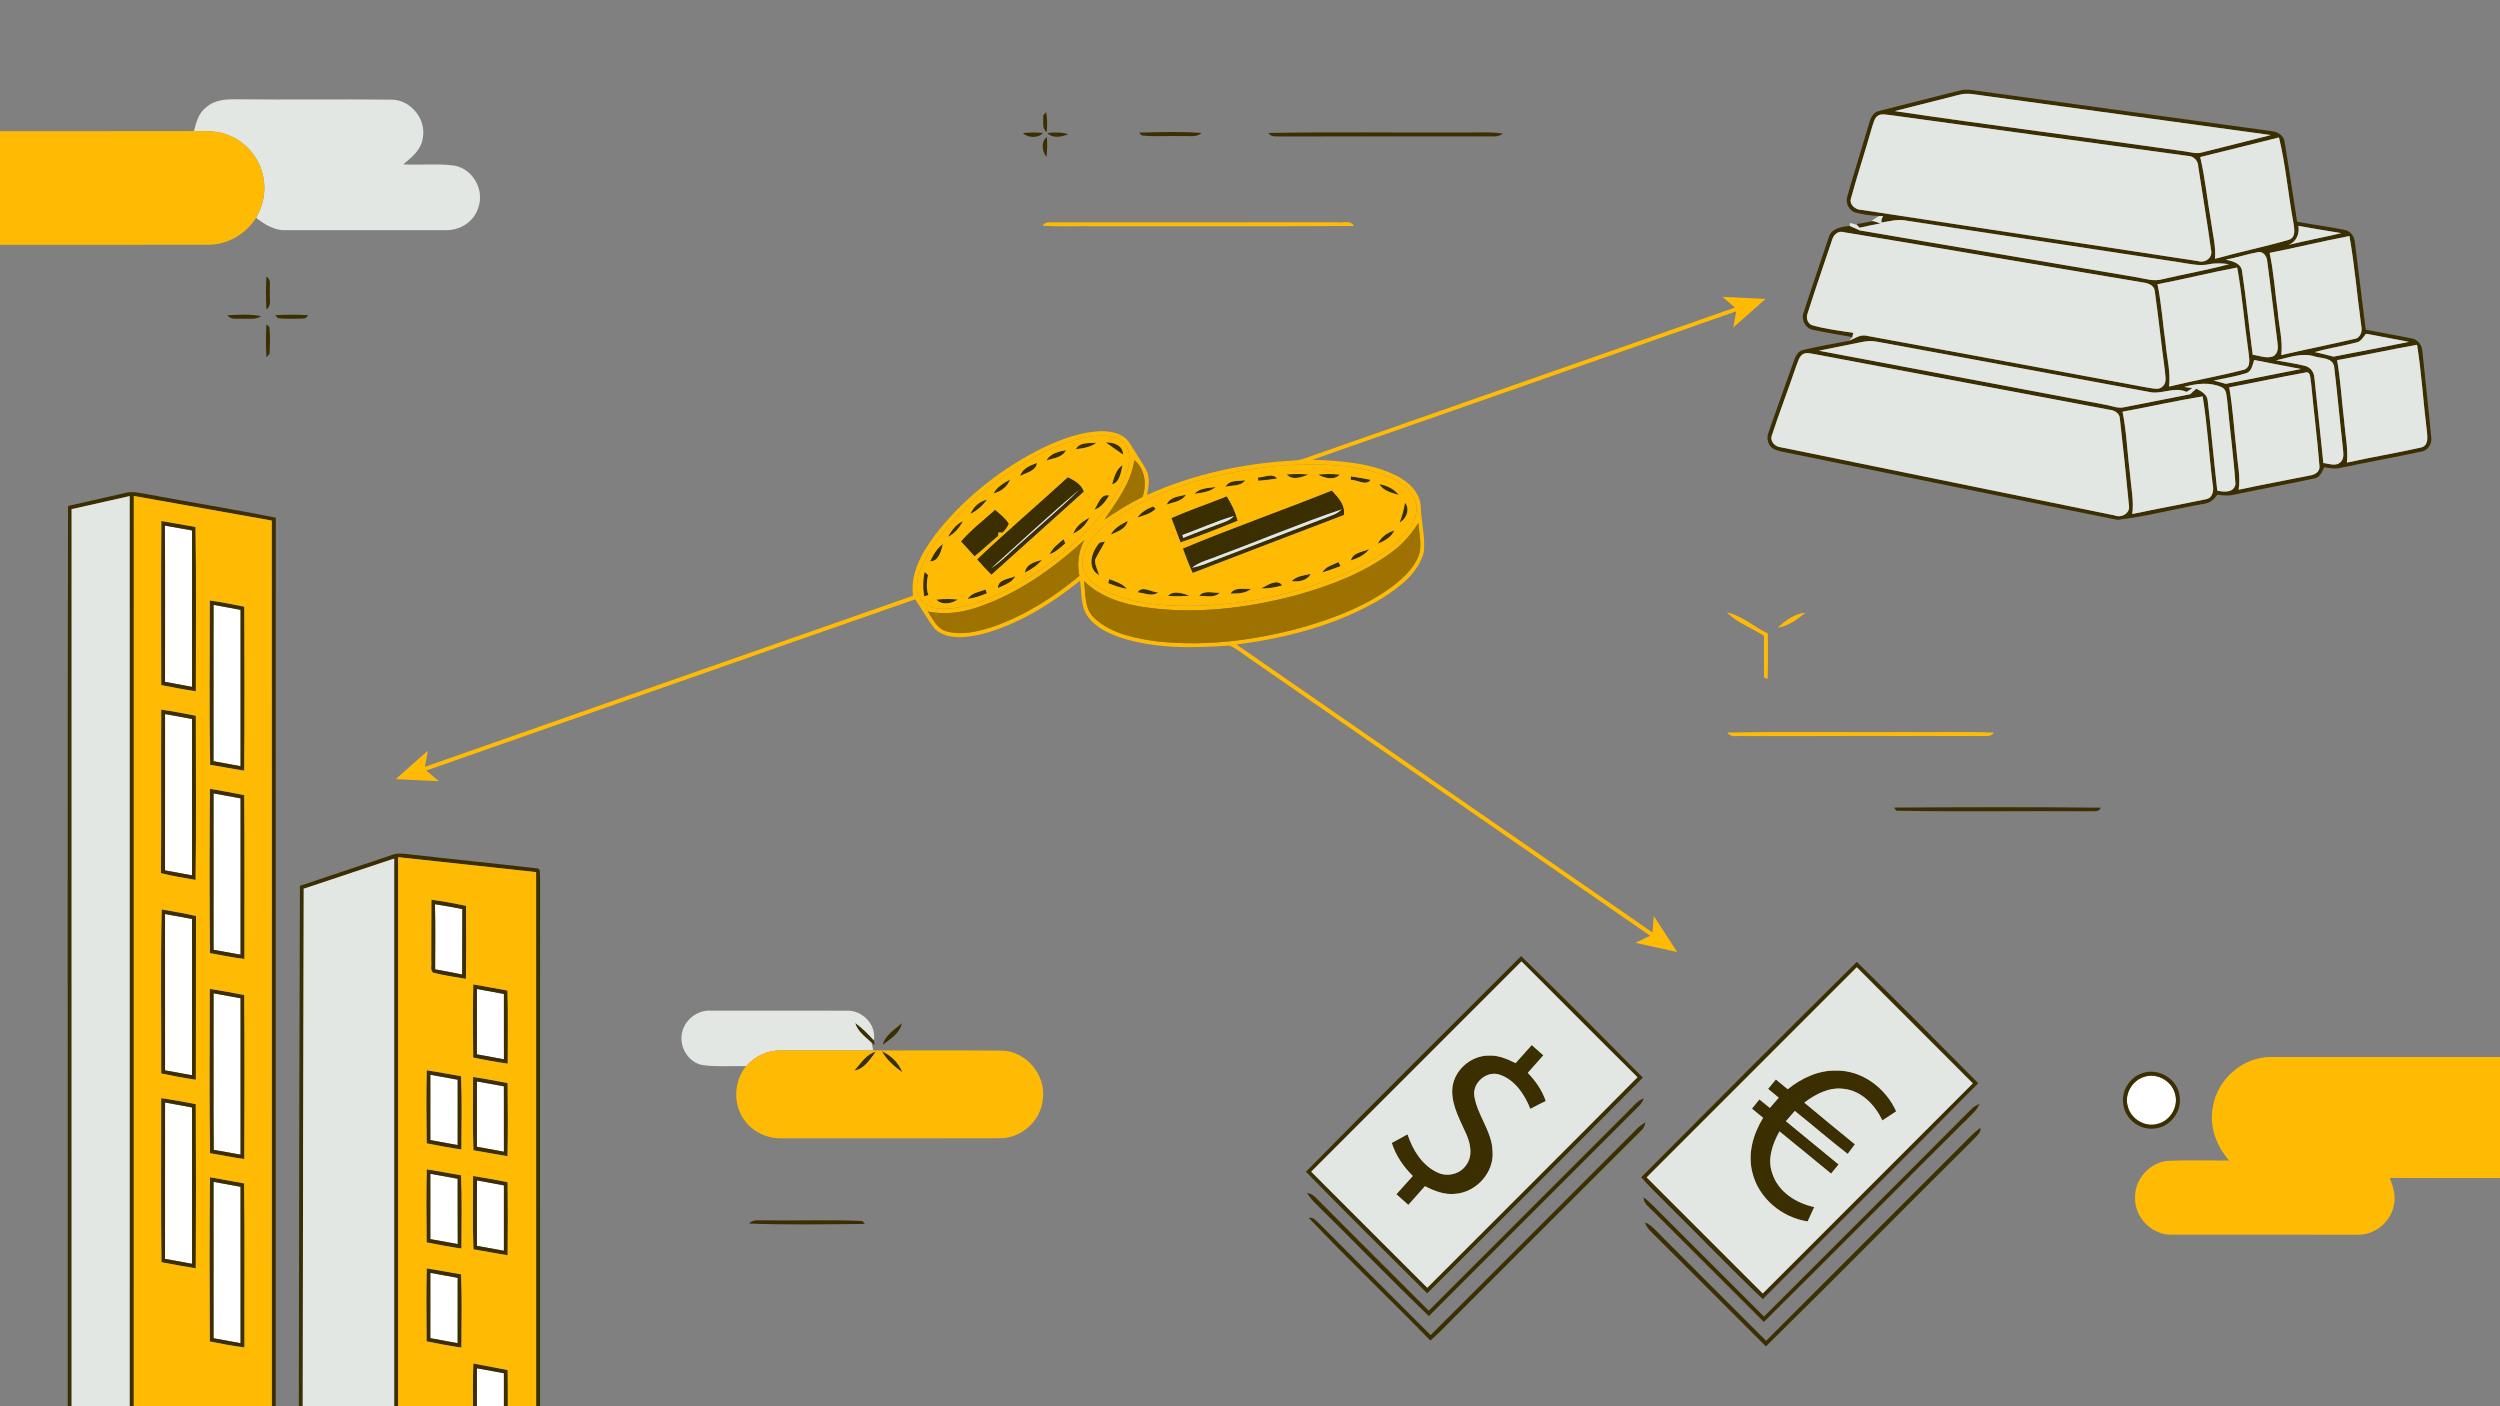 <svg width="1280" height="720" viewBox="0 0 1280 720" fill="none" xmlns="http://www.w3.org/2000/svg">
<rect x="0" y="0" width="1280" height="720" fill="#808080" stroke="none"/>
<g clip-path="url(#clip0_56_1049)">
<path d="M84.413 269.106C89.066 269.893 93.693 270.733 98.333 271.586C98.333 298.28 98.346 324.986 98.333 351.68C93.72 350.826 89.106 349.986 84.493 349.12C84.453 322.453 84.613 295.773 84.413 269.106Z" fill="white"/>
<path d="M511.24 272.56L511.52 272.586C511.44 272.653 511.307 272.76 511.227 272.826L511.24 272.56Z" fill="white"/>
<path d="M109.333 309.693C113.947 310.533 118.56 311.387 123.173 312.227C123.16 338.92 123.173 365.6 123.173 392.293C118.547 391.453 113.92 390.613 109.307 389.747C109.36 363.053 109.32 336.373 109.333 309.693Z" fill="white"/>
<path d="M84.493 445.64C84.507 418.96 84.493 392.267 84.507 365.587C89.12 366.427 93.733 367.267 98.333 368.107C98.333 394.8 98.347 421.494 98.333 448.187C93.72 447.347 89.106 446.494 84.493 445.64Z" fill="white"/>
<path d="M109.333 406.213C113.946 407.04 118.573 407.88 123.173 408.76C123.16 435.44 123.173 462.12 123.173 488.8C118.56 487.96 113.946 487.12 109.333 486.306C109.32 459.6 109.333 432.906 109.333 406.213Z" fill="white"/>
<path d="M222.706 462.946C227.386 463.653 232.053 464.52 236.706 465.44C236.599 476.613 236.759 487.786 236.613 498.96C232.026 497.986 227.399 497.16 222.799 496.293C222.799 485.173 222.973 474.053 222.706 462.946Z" fill="white"/>
<path d="M84.493 467.973C89.106 468.799 93.72 469.639 98.333 470.519C98.333 497.199 98.333 523.866 98.333 550.546C93.72 549.733 89.106 548.893 84.507 548.026C84.493 521.346 84.507 494.666 84.493 467.973Z" fill="white"/>
<path d="M244.173 506.359C248.773 507.213 253.386 508.053 258 508.893C258.013 520.053 257.986 531.199 258.013 542.359C253.386 541.519 248.786 540.666 244.173 539.826C244.16 528.666 244.16 517.506 244.173 506.359Z" fill="white"/>
<path d="M109.346 508.587C113.946 509.44 118.56 510.28 123.173 511.12C123.173 537.814 123.173 564.507 123.173 591.2C118.6 590.347 114.026 589.494 109.426 588.76C109.213 562.04 109.386 535.32 109.346 508.587Z" fill="white"/>
<path d="M220.333 550.267C225 551.12 229.666 551.96 234.333 552.813C234.333 563.973 234.333 575.133 234.333 586.293C229.666 585.44 225 584.587 220.333 583.72C220.333 572.573 220.333 561.413 220.333 550.267Z" fill="white"/>
<path d="M1097.85 551.333C1104.36 549.133 1111.96 553.4 1113.63 560.027C1115.56 566.453 1111.29 573.787 1104.81 575.4C1098.41 577.347 1091.11 573.067 1089.47 566.64C1087.48 560.347 1091.61 553.173 1097.85 551.333Z" fill="white"/>
<path d="M244.16 587.146C244.187 575.986 244.147 564.826 244.174 553.68C248.787 554.52 253.387 555.36 257.987 556.2C258.014 567.36 258 578.52 258 589.68C253.387 588.826 248.773 587.986 244.16 587.146Z" fill="white"/>
<path d="M84.493 644.546C84.507 617.853 84.493 591.173 84.507 564.479C89.12 565.319 93.733 566.16 98.333 567.013C98.333 593.693 98.333 620.386 98.333 647.066C93.72 646.239 89.106 645.386 84.493 644.546Z" fill="white"/>
<path d="M220.333 600.973C224.986 601.839 229.653 602.679 234.333 603.519C234.36 614.666 234.28 625.826 234.373 636.973C229.68 636.159 225 635.306 220.333 634.426C220.333 623.279 220.333 612.119 220.333 600.973Z" fill="white"/>
<path d="M109.333 605.106C113.946 605.946 118.56 606.8 123.16 607.64C123.173 634.333 123.173 661.013 123.173 687.707C118.56 686.867 113.946 686.013 109.333 685.186C109.333 658.493 109.333 631.8 109.333 605.106Z" fill="white"/>
<path d="M244.2 637.893C244.146 626.706 244.133 615.533 244.213 604.359C248.8 605.239 253.4 606.093 258 606.919C258 618.079 258.013 629.226 258 640.386C253.4 639.533 248.8 638.693 244.2 637.893Z" fill="white"/>
<path d="M220.333 651.693C225 652.533 229.666 653.387 234.333 654.253C234.333 665.413 234.346 676.56 234.32 687.72C229.653 686.853 224.986 686.013 220.333 685.147C220.333 674 220.333 662.84 220.333 651.693Z" fill="white"/>
<path d="M244.174 700.56C248.787 701.386 253.387 702.24 258 703.093C258 708.72 258 714.36 258 720H244.16C244.16 713.52 244.16 707.026 244.174 700.56Z" fill="white"/>
<path d="M1002.57 46.56C1004.81 45.92 1007.16 45.72 1009.48 46.107C1060.6 53.134 1111.71 60.107 1162.83 67.107C1165.96 67.32 1169.25 69.254 1169.71 72.627C1172 86.227 1173.96 99.894 1176.13 113.534C1184.11 114.974 1192.13 116.08 1200.08 117.64C1203.36 118.014 1205.53 121.04 1205.72 124.2C1207.59 139.067 1209.39 153.934 1211.24 168.8C1219.04 170.36 1226.89 171.627 1234.68 173.28C1238.09 173.68 1240.2 176.96 1240.29 180.187C1241.76 194.8 1243.45 209.387 1244.8 224C1245.31 227.174 1243.15 230.547 1239.97 231.174C1226.32 234.04 1212.6 236.547 1198.95 239.414C1195.99 240.254 1192.95 239.747 1190.01 239.227C1188.88 241.44 1187.89 244.454 1185.08 244.934C1171.45 247.894 1157.71 250.32 1144.07 253.214C1141.16 254.014 1138.17 253.694 1135.27 253.28C1133.6 255.894 1131.09 257.774 1127.95 258.027C1113.33 260.547 1098.85 264.454 1084.16 266.16C1028.11 254.947 972.12 243.307 916.08 231.987C913.533 231.454 910.92 231.027 908.506 230.08C905.266 228.574 904.16 224.387 905.546 221.227C909.586 209.48 913.92 197.827 917.986 186.08C918.96 183.454 919.893 180.094 922.96 179.227C930.786 177.36 938.733 176.014 946.653 174.494C949.586 173.347 952.493 171.054 955.826 171.934C1003.91 180.854 1052.03 189.6 1100.09 198.56C1102.43 198.814 1105.29 199.827 1107.23 197.88C1109.76 195.76 1108.45 192.187 1108.37 189.4C1106.55 176.08 1105.17 162.694 1103.28 149.387C1103.16 146.187 1100 144.96 1097.29 144.64C1046.17 136.134 995.106 127.32 943.986 118.88C940.946 117.947 938.586 120.414 937.933 123.147C933.773 135.507 929.52 147.827 925.56 160.254C924.506 162.614 925.44 165.974 928.186 166.614C934.946 168.507 941.973 169.374 948.92 170.4C948.773 171.16 948.586 171.92 948.373 172.654C941.613 171.28 934.786 170.32 928.066 168.827C924.346 168.054 922.04 163.68 923.413 160.16C927.573 147.227 932.026 134.374 936.333 121.48C937.573 116.894 942.986 116.08 947 115.68C948.733 116.347 950.426 117.147 952.133 117.96C999.36 126.08 1046.65 133.894 1093.91 141.947C1098.23 142.64 1102.63 144.24 1107.03 143C1118.43 140.307 1130 138.294 1141.32 135.254C1137.93 134.84 1134.51 134.6 1131.16 135.28C1126.04 136.4 1120.89 135.014 1115.84 134.294C1069.19 127.134 1022.51 120.12 975.853 112.934C971.666 112.067 967.493 113.294 963.386 113.934C962.973 112.76 963.64 111.667 964.12 110.64C963.6 110.64 962.56 110.614 962.04 110.6C957.906 110.387 953.76 109.84 949.76 108.76C946.333 107.547 944.613 103.427 945.946 100.08C949.466 87.894 953.293 75.787 956.84 63.6C957.573 60.84 958.786 57.64 961.893 56.854C975.426 53.334 989.026 50.054 1002.57 46.56ZM1003.36 48.467C992.266 51.267 981.173 54.08 970.08 56.88C1019.53 64.227 1069.17 70.454 1118.68 77.507C1121.6 77.894 1124.59 78.947 1127.53 78.014C1139.24 75.04 1150.97 72.174 1162.67 69.16C1113.76 62.387 1064.84 55.774 1015.93 49.027C1011.77 48.534 1007.52 47.36 1003.36 48.467ZM961.72 59.094C959.506 60.387 959.24 63.214 958.413 65.4C955 77.414 951.08 89.28 947.773 101.307C946.546 104.747 949.986 107.48 953.173 107.48C1010.59 116.187 1067.99 124.96 1125.4 133.68C1128.85 134.907 1133.07 131.934 1132.08 128.12C1130.09 113.827 1127.68 99.587 1125.51 85.32C1125.51 82.227 1123.01 79.76 1119.93 79.8C1069.33 72.814 1018.72 65.974 968.133 58.96C966.013 58.854 963.68 58.04 961.72 59.094ZM1126.52 80.4C1129.05 91.254 1130.12 102.374 1132.04 113.334C1132.85 119.707 1134.64 126.027 1134.07 132.507C1146.63 129 1159.43 126.36 1171.96 122.747C1175.87 121.36 1174.56 116.587 1174.12 113.467C1171.47 99.147 1170.28 84.534 1166.83 70.374C1153.39 73.68 1139.97 77.134 1126.52 80.4ZM1176.79 115.68C1177.45 119.8 1175.73 123.787 1171.75 125.387C1180.68 123.147 1189.75 121.52 1198.71 119.374C1191.39 118.174 1184.08 116.96 1176.79 115.68ZM1162.04 129.494C1164.2 139.36 1164.76 149.48 1166.2 159.454C1166.77 166.894 1168.92 174.307 1168.01 181.8C1180.36 178.92 1192.8 176.48 1205.13 173.587C1208.52 173.307 1209.69 169.68 1208.96 166.8C1206.84 151.494 1205.6 136.054 1202.91 120.854C1189.23 123.454 1175.69 126.8 1162.04 129.494ZM1139.53 132.96C1142.89 133.654 1147.33 134.654 1147.93 138.734C1150.05 153 1151.48 167.36 1153.4 181.654C1156.77 182.027 1160.37 183.734 1163.69 182.48C1166.68 181.094 1166.39 177.494 1165.99 174.787C1164.2 160.987 1162.64 147.147 1160.76 133.36C1160.57 131.094 1158.57 128.507 1156.08 129.107C1150.49 130.094 1145.11 131.96 1139.53 132.96ZM1104.64 145.534C1106.71 155.52 1107.32 165.747 1108.79 175.84C1109.39 183.187 1111.47 190.52 1110.55 197.92C1123.35 194.8 1136.39 192.56 1149.13 189.227C1152.77 187.707 1151.44 183.227 1151.21 180.2C1149.12 165.814 1148.05 151.267 1145.44 136.96C1131.77 139.52 1118.29 142.947 1104.64 145.534ZM1206.65 175.307C1199.53 177.187 1192.21 178.267 1185.12 180.254C1188.28 180.987 1191.56 181.68 1194.71 182.6C1207.61 180.2 1220.49 177.6 1233.37 175.027C1226.05 173.654 1218.73 172.307 1211.44 170.88C1210 172.48 1208.96 174.854 1206.65 175.307ZM953.146 175.147C945.84 176.64 938.506 178.04 931.213 179.56C979.946 188.787 1028.69 197.92 1077.44 207.134C1080.87 207.614 1084.27 209.374 1087.79 208.467C1098.97 206.254 1110.16 204.014 1121.36 201.854C1122.37 200.88 1123.41 199.934 1124.51 199.014C1127.07 200.32 1130.23 201.974 1130.36 205.28C1132.15 220.574 1133.52 235.907 1135.25 251.2C1138.63 251.987 1143.71 252.4 1144.56 247.92C1143.61 233.707 1141.63 219.56 1140.36 205.374C1139.91 202.96 1140.24 199.654 1137.69 198.334C1131.51 195.494 1124.6 196.307 1118.27 198.134L1122.52 198.694C1121.51 199.36 1120.51 200.014 1119.52 200.654C1113.04 197.734 1106.56 202.294 1100.01 200.6C1053.61 191.96 1007.19 183.507 960.773 174.907C958.226 174.4 955.64 174.614 953.146 175.147ZM1196.6 184.4C1198.41 194.814 1198.97 205.387 1200.24 215.88C1200.77 222.867 1202.33 229.827 1201.63 236.867C1214.31 233.987 1227.17 231.96 1239.84 229.054C1243.67 227.907 1242.8 223.227 1242.48 220.2C1240.68 205.667 1239.84 191 1237.53 176.547C1223.85 178.934 1210.28 181.947 1196.6 184.4ZM922.973 181.4C920.92 182.854 920.506 185.56 919.573 187.72C915.586 199.48 911.066 211.067 907.226 222.88C906.04 225.92 908.853 228.8 911.813 229.014C968.76 240.654 1025.73 252.24 1082.69 263.88C1086.15 265.387 1090.84 262.747 1090.01 258.707C1088.6 244 1087.09 229.28 1085.39 214.6C1085.4 211.76 1082.77 210.067 1080.23 209.827C1029.97 200.347 979.693 190.934 929.453 181.387C927.32 181.12 924.96 180.187 922.973 181.4ZM1165.32 184.494C1170.24 185.414 1175.21 186.094 1180.08 187.307C1182.81 187.88 1184.77 190.467 1184.95 193.214C1186.57 207.814 1188 222.454 1189.56 237.08C1192.37 237.32 1195.68 238.92 1198.17 236.774C1200.4 234.974 1199.76 231.907 1199.56 229.427C1197.96 215.52 1196.76 201.547 1195.07 187.654C1194.27 183.107 1188.65 183.52 1185.24 182.547C1178.55 180.36 1171.85 183.134 1165.32 184.494ZM1154.12 184.32C1153.33 186.8 1152.91 190.067 1150.11 191.08C1144.64 192.76 1138.97 193.68 1133.39 194.84C1135.48 195.36 1137.56 195.934 1139.65 196.52C1152.45 193.947 1165.28 191.494 1178.09 188.934C1170.11 187.334 1162.08 185.96 1154.12 184.32ZM1141.37 198.32C1143.24 208.974 1143.8 219.8 1145.09 230.534C1145.56 237.254 1147.25 243.987 1146.2 250.734C1158.33 248.147 1170.53 245.894 1182.69 243.427C1185.12 243.16 1187.87 241.507 1187.57 238.694C1186.43 224.52 1184.63 210.4 1183.29 196.227C1182.73 194.214 1183.43 189.654 1180 190.814C1167.09 193.147 1154.25 195.907 1141.37 198.32ZM1086.75 210.787C1088.84 221.254 1089.19 231.987 1090.55 242.574C1091.07 249.427 1092.64 256.28 1091.73 263.174C1104.24 260.507 1116.83 258.254 1129.33 255.614C1132.99 255.107 1133.6 250.867 1132.88 247.907C1131 232.934 1130.24 217.814 1127.75 202.947C1114.01 205.187 1100.44 208.307 1086.75 210.787Z" fill="#3B2E00"/>
<path d="M534.12 58.96C534.507 58.587 535.293 57.827 535.68 57.453C536.187 60.84 536.307 64.293 535.893 67.707C533.187 65.56 534.413 61.907 534.12 58.96Z" fill="#3B2E00"/>
<path d="M523.68 68.147C527.106 67.787 530.56 67.761 533.986 68.054C531.533 70.947 526.32 70.614 523.68 68.147Z" fill="#3B2E00"/>
<path d="M536.293 68.12C539.84 67.667 543.48 67.64 546.933 68.72C543.626 70.08 539.026 71.04 536.293 68.12Z" fill="#3B2E00"/>
<path d="M583.253 67.893C593.893 67.64 604.586 67.28 615.213 68.08C612.466 70.533 608.626 69.48 605.306 69.693C598.373 69.413 591.373 70.16 584.493 69.333L583.253 67.893Z" fill="#3B2E00"/>
<path d="M649.427 68.067C682.28 67.52 715.147 67.987 748.013 67.84C755.173 68.027 762.4 67.32 769.52 68.387C768.307 69.334 766.96 69.814 765.493 69.827C729 69.867 692.493 69.787 656 69.867C653.733 69.694 650.867 70.48 649.427 68.067Z" fill="#3B2E00"/>
<path d="M535.827 80.32C533.507 77.787 532.853 72.253 536.027 70.227C536.227 73.587 536.187 76.973 535.827 80.32Z" fill="#3B2E00"/>
<path d="M950.653 115.12C951.16 114.494 952.16 113.254 952.667 112.627L951.227 114.667C953.187 114.307 957.093 113.574 959.04 113.2C960.307 113.547 961.56 113.934 962.8 114.387C959.213 115.094 955.653 115.8 952.107 116.6C951.747 116.227 951.027 115.494 950.653 115.12Z" fill="#3B2E00"/>
<path d="M136.386 141.693C139.226 143.187 137.8 146.787 138.2 149.333C137.733 152.333 139.4 156.4 136.4 158.44C136.093 152.867 136.106 147.267 136.386 141.693Z" fill="#3B2E00"/>
<path d="M881.893 151.974C889.24 152.32 896.573 152.734 903.933 153.08C898.4 157.92 892.946 162.827 887.426 167.667C887.92 164.894 888.453 162.134 888.986 159.374C816.626 184.72 744.32 210.187 671.933 235.4C686.48 235.947 701.613 236.907 714.893 243.494C721.173 246.64 727.333 252.28 727.44 259.827C727.746 267.36 729.72 274.867 729.053 282.427C726.346 293.414 716.56 300.587 707.533 306.374C684.973 319.92 658.973 326.614 633.08 329.987C704.08 379.12 775.066 428.294 846.066 477.427C846.28 474.614 846.493 471.8 846.746 469C850.733 475.16 854.76 481.294 858.746 487.454C851.573 485.894 844.413 484.32 837.266 482.707C839.786 481.494 842.32 480.294 844.866 479.107C777.32 432.387 709.826 385.614 642.293 338.88C637.973 336.187 634.16 332.56 629.48 330.52C610.786 331.827 591.466 332.267 573.44 326.347C566.306 323.84 558.693 320.014 555.32 312.84C553.386 307.907 553.733 302.48 553.013 297.32C538.053 309.267 521.386 319.787 502.693 324.667C494.973 326.4 485.506 327.84 478.946 322.307C474.946 317.56 472.16 311.907 468.586 306.854C385.08 335.934 301.68 365.32 218.226 394.534C220.373 396.347 222.533 398.147 224.706 399.947C217.333 399.72 209.973 399.227 202.6 398.907C208.106 394.054 213.573 389.16 219.106 384.334C218.586 387.08 218.066 389.84 217.56 392.614C300.866 363.4 384.146 334.12 467.493 305.027C465.76 292.294 473.32 280.934 480.746 271.36C495.293 253.56 513.906 239.12 534.533 229.027C543.773 224.694 553.64 221.04 563.946 220.774C569.226 220.747 575.386 222.054 578.373 226.867C581.106 231.374 584.053 235.734 586.72 240.28C589.013 244.307 588.066 249.107 587.306 253.427C611.013 242.707 636.92 237.16 662.84 235.76C664.64 235.627 666.413 235.227 668.146 234.64C741.52 208.907 814.893 183.174 888.28 157.467C886.146 155.64 884.013 153.814 881.893 151.974ZM557.986 223.547C543.96 226.027 531.066 232.694 519.16 240.28C502.76 251.08 487.573 264.347 476.746 280.854C472.813 287.334 468.76 294.627 469.533 302.454C470.146 308.16 475.853 311.56 481.2 311.64C494.32 312.267 506.733 306.627 518.146 300.72C535.346 291.227 551.093 278.84 563.733 263.747C569.506 256.64 574.946 248.92 577.48 240.014C578.666 235.454 578.84 229.76 575.013 226.36C570.36 222.307 563.666 222.894 557.986 223.547ZM580.8 235.534C579.12 247.16 571.933 256.614 565.48 266C571.8 261.84 578.173 257.747 584.986 254.4C587.266 247.8 586.213 240.267 580.8 235.534ZM659.253 238.16C634.72 239.987 610.293 245.44 587.853 255.667C577.72 260.48 567.613 266.147 560.08 274.654C556.36 279 552.986 284.787 554.533 290.694C555.946 296.254 560.88 299.987 565.72 302.52C575.573 307.427 586.666 309.08 597.533 309.934C627.466 311.454 657.706 306.16 685.506 295C697.973 289.694 710.626 283.334 719.706 272.987C723.466 268.494 726.746 262.414 724.68 256.44C722.266 249.56 715.24 245.84 708.853 243.334C693.04 237.574 675.866 237.32 659.253 238.16ZM713.053 282.347C698.453 293.334 681.066 299.894 663.6 304.774C638.226 311.454 611.506 314.72 585.413 310.8C574.4 309.08 563.2 305.547 555.08 297.56C555.88 304.107 555.066 311.88 560.533 316.68C569.32 324.654 581.586 326.907 592.96 328.454C618.026 331.094 643.44 327.694 667.64 320.987C684.026 316.187 700.333 309.827 714.013 299.4C719.506 294.987 724.986 289.694 726.906 282.68C727.786 277.734 726.56 272.72 726.213 267.774C722.64 273.307 718.386 278.44 713.053 282.347ZM501.466 310.6C493.04 313.574 483.906 314.987 475.066 313.054C477.626 317 479.84 322.067 484.866 323.32C492.853 325.44 501.186 323.214 508.826 320.734C524.92 315.014 539.6 305.734 552.666 294.814C551.293 288.56 552.24 282.174 555.173 276.507C539.466 290.867 521.706 303.547 501.466 310.6Z" fill="#FFBB04"/>
<path d="M140.894 161.387C146.507 161.054 152.16 161.04 157.787 161.387C157.107 162.614 156.107 163.187 154.8 163.12C150.64 163.147 146.427 163.454 142.307 162.907C141.96 162.52 141.24 161.76 140.894 161.387Z" fill="#3B2E00"/>
<path d="M116.44 161.441C122.187 161.081 128.027 160.774 133.72 161.854C130.88 163.841 127.294 163.014 124.067 163.214C121.467 162.974 118.214 163.974 116.44 161.441Z" fill="#3B2E00"/>
<path d="M136.386 166.094C136.773 166.414 137.56 167.04 137.946 167.347C138.346 171.96 138.28 176.64 137.973 181.254C137.586 181.654 136.826 182.467 136.44 182.867C136.066 177.28 136.12 171.68 136.386 166.094Z" fill="#3B2E00"/>
<path d="M550.76 230C552.866 226.24 557.706 226.933 561.333 226.733C558.293 229.04 554.44 229.587 550.76 230Z" fill="#3B2E00"/>
<path d="M566.16 226.56C570.2 226.28 575 228.013 575.054 232.8C572.107 230.68 569.12 228.64 566.16 226.56Z" fill="#3B2E00"/>
<path d="M535.787 235.733C537.707 232.107 542.067 231.16 545.76 230.493C544 234.32 539.334 234.613 535.787 235.733Z" fill="#3B2E00"/>
<path d="M522.32 243.694C523.427 239.76 527.534 238.24 530.987 237.014C530.387 241.24 525.467 241.987 522.32 243.694Z" fill="#3B2E00"/>
<path d="M569.387 247.933C570.44 244.4 571.387 240.226 574.76 238.146C573.947 241.48 573.307 247.226 569.387 247.933Z" fill="#3B2E00"/>
<path d="M644.026 244.453C647.186 244.533 651.52 241.827 653.853 245.027C650.68 245.56 647.48 245.88 644.293 246.173C644.226 245.747 644.093 244.88 644.026 244.453Z" fill="#3B2E00"/>
<path d="M658.773 242.907C662.52 242.601 666.307 242.561 670.067 242.961C666.6 244.294 661.68 246.214 658.773 242.907Z" fill="#3B2E00"/>
<path d="M674.854 242.96C678.547 242.6 682.267 242.6 685.96 242.96C683.213 246.107 678.014 244.854 674.854 242.96Z" fill="#3B2E00"/>
<path d="M691.613 243.894C695 244.427 698.413 244.947 701.786 245.654C699.44 249.067 694.84 245.587 691.56 245.68L691.613 243.894Z" fill="#3B2E00"/>
<path d="M508.68 252.627C510.48 249.2 513.92 247.266 517.186 245.493C515.92 249.186 512.4 251.76 508.68 252.627Z" fill="#3B2E00"/>
<path d="M500.267 286.401C515.387 271.961 531.347 258.427 546.747 244.294C550.147 245.961 553.64 247.934 554.96 251.721C539.253 265.987 523.333 280.041 507.613 294.294C505.04 291.774 502.6 289.134 500.267 286.401ZM507.587 290.881C512.733 287.507 516.92 282.934 521.573 278.947C531.96 269.481 542.733 260.401 552.8 250.601C537.36 263.587 522.6 277.414 507.587 290.881Z" fill="#3B2E00"/>
<path d="M627.467 249.241C629.28 245.521 634.173 246.454 637.573 245.867C635.4 249.121 630.8 248.374 627.467 249.241Z" fill="#3B2E00"/>
<path d="M706.2 247.84C710.027 248.573 713.747 250.253 716.187 253.413C712.534 252.373 708.227 251.387 706.2 247.84Z" fill="#3B2E00"/>
<path d="M611.6 252.84C614.226 249.707 618.76 249.947 622.426 249.32C619.466 251.974 615.346 252.254 611.6 252.84Z" fill="#3B2E00"/>
<path d="M34.827 259.054C44.52 256.814 54.24 254.667 63.933 252.44C67.693 251.32 71.547 252.414 75.293 253.04C97.24 257.174 119.307 260.654 141.213 265.04C141.12 416.694 141.2 568.347 141.173 720H139.173C139.133 568.84 139.213 417.694 139.133 266.534C115.587 262.36 92.053 258.12 68.507 253.947C68.493 409.294 68.507 564.654 68.493 720H66.373C66.373 564.667 66.387 409.347 66.373 254.014C56.467 256.254 46.56 258.454 36.667 260.694C36.667 413.8 36.667 566.894 36.667 720H34.667C34.773 566.347 34.467 412.694 34.827 259.054Z" fill="#3B2E00"/>
<path d="M605.587 280.84C630.747 270.294 656.56 261.32 681.88 251.134C685.08 254.654 688.947 258.467 688.054 263.72C662.227 273.547 636.427 283.467 610.627 293.374C608.774 289.267 607.174 285.054 605.587 280.84ZM624.147 284.454C619.52 286.467 614.334 287.467 610.32 290.667C615.027 289.894 619.347 287.747 623.8 286.12C643.36 278.64 662.88 271.094 682.454 263.667C684.16 263.08 685.614 262 686.96 260.814C665.76 267.92 645.12 276.694 624.147 284.454Z" fill="#3B2E00"/>
<path d="M560.267 260.947C562.32 258.2 563.56 252.507 567.92 253.707C565.987 256.667 563.893 259.934 560.267 260.947Z" fill="#3B2E00"/>
<path d="M597.387 258.307C598.827 254.427 603.733 254.174 607.187 253.294C605.253 256.774 600.773 257.081 597.387 258.307Z" fill="#3B2E00"/>
<path d="M599.733 265.253C609.027 261.133 618.68 257.906 628.107 254.106C630.627 257.973 632.547 262.186 633.707 266.653C624.013 270.506 614.36 274.506 604.44 277.706C602.893 273.546 601.333 269.386 599.733 265.253ZM605.373 273.92C605.48 274.293 605.693 275.04 605.8 275.413C612.813 272.506 619.933 269.906 627.027 267.213C628.787 266.573 630.493 265.68 631.707 264.2C622.72 266.84 614.187 270.773 605.373 273.92Z" fill="#3B2E00"/>
<path d="M496.813 263.133C498.36 259.533 501.493 256.533 505.44 255.84C503.107 258.84 500.267 261.493 496.813 263.133Z" fill="#3B2E00"/>
<path d="M582.387 265.027C584.24 262.16 587.333 260.454 590.44 259.28C590.773 259.574 591.413 260.16 591.733 260.454C589.32 263.094 585.627 263.854 582.387 265.027Z" fill="#3B2E00"/>
<path d="M719.334 257.374C722.16 260.494 720.067 265.827 716.627 267.494C717.88 264.227 718.774 260.841 719.334 257.374Z" fill="#3B2E00"/>
<path d="M491.986 277.241C497.173 271.174 503.6 266.347 509.466 260.987C512.013 263.174 514.76 265.254 516.546 268.161C515.786 269.881 514.706 271.414 513.293 272.761C512.853 272.721 511.96 272.627 511.52 272.587L511.24 272.561L511.226 272.827C511.173 273.241 511.08 274.054 511.026 274.467C506.92 277.841 503.106 281.547 498.946 284.854C496.653 282.281 494.346 279.734 491.986 277.241Z" fill="#3B2E00"/>
<path d="M549.533 273.214C550.813 269.307 554.347 266.934 557.773 265.014C556.093 268.654 553.147 271.534 549.533 273.214Z" fill="#3B2E00"/>
<path d="M82.614 266.76C88.454 267.666 94.267 268.826 100.107 269.8C100.587 297.84 100.24 325.893 100.28 353.946C94.347 353.08 88.44 351.946 82.547 350.786C82.507 322.773 82.387 294.76 82.614 266.76ZM84.414 269.106C84.614 295.773 84.454 322.453 84.494 349.12C89.107 349.986 93.72 350.826 98.334 351.68C98.347 324.986 98.334 298.28 98.334 271.586C93.694 270.733 89.067 269.893 84.414 269.106Z" fill="#3B2E00"/>
<path d="M485.293 274.866C487.24 271.64 489.44 268.24 493.12 266.84C491.173 270.067 488.866 273.306 485.293 274.866Z" fill="#3B2E00"/>
<path d="M568.707 273.72C570.467 270.227 574.08 268.44 577.387 266.693C576.587 270.76 572.08 272.32 568.707 273.72Z" fill="#3B2E00"/>
<path d="M705.427 278.4C707.053 274.947 710.307 272.68 713.893 271.587C712.36 275.147 708.813 276.987 705.427 278.4Z" fill="#3B2E00"/>
<path d="M544.573 276.067C544.786 276.601 545.226 277.667 545.44 278.187C543 280.374 540.533 282.654 537.413 283.801C538.84 280.454 541.893 278.347 544.573 276.067Z" fill="#3B2E00"/>
<path d="M563.04 277.787C563.72 277.654 565.106 277.387 565.786 277.254C564.24 280.427 562.173 283.307 560.733 286.534C560.453 289.334 562.093 291.867 562.76 294.521C556.133 290.801 558.906 282.281 563.04 277.787Z" fill="#3B2E00"/>
<path d="M476.2 287.413C477.787 284.053 479.707 280.747 482.76 278.507C481.947 282.014 480.707 287.507 476.2 287.413Z" fill="#3B2E00"/>
<path d="M691.653 286.947C692.653 282.8 697.84 282.587 701.08 281.12C698.773 284.187 695.227 285.853 691.653 286.947Z" fill="#3B2E00"/>
<path d="M524.8 293.187C525.066 288.893 530.053 287.52 533.546 286.653C531.146 289.467 528.066 291.533 524.8 293.187Z" fill="#3B2E00"/>
<path d="M677.04 293.04C678.747 289.974 682.413 289.24 685.333 287.787C685.6 288.32 686.147 289.36 686.427 289.88C683.32 291.027 680.227 292.187 677.04 293.04Z" fill="#3B2E00"/>
<path d="M473.44 292.827C473.867 293.214 474.72 293.987 475.147 294.374C474.507 297.827 474.12 301.32 475.387 304.694C474.84 304.854 473.734 305.187 473.174 305.347C472.454 301.187 472.454 296.934 473.44 292.827Z" fill="#3B2E00"/>
<path d="M661.267 297.56C663.853 294.934 667.653 294.56 671.067 293.827C669.373 297.4 664.787 298.054 661.267 297.56Z" fill="#3B2E00"/>
<path d="M510.933 301.094C510.813 296.627 516.733 296.414 519.88 294.987C518.173 298.454 514.133 299.494 510.933 301.094Z" fill="#3B2E00"/>
<path d="M567.987 296.467C571.147 297.84 574.747 298.707 577 301.52C573.653 300.973 570.467 299.813 567.347 298.547C567.507 298.027 567.827 296.987 567.987 296.467Z" fill="#3B2E00"/>
<path d="M645.547 301.267C648.667 299.934 653.854 295.88 656.52 299.72C652.974 300.827 649.254 301.414 645.547 301.267Z" fill="#3B2E00"/>
<path d="M495.439 306.68C497.373 303.427 501.426 303.093 504.639 301.813C504.799 302.307 505.133 303.293 505.293 303.787C502.106 305.067 498.866 306.267 495.439 306.68Z" fill="#3B2E00"/>
<path d="M582.493 303.32C584.52 299.507 589.827 303.28 593 303.36C589.907 305.694 585.906 303.56 582.493 303.32Z" fill="#3B2E00"/>
<path d="M630.026 303.947C632.173 300.281 637.106 301.827 640.6 301.454C637.666 303.987 633.653 303.881 630.026 303.947Z" fill="#3B2E00"/>
<path d="M598.014 305.107C600.747 301.987 605.734 303.893 609.107 304.973C605.414 305.4 601.707 305.4 598.014 305.107Z" fill="#3B2E00"/>
<path d="M613.96 305.107C616.48 301.934 621.027 303.694 624.467 303.467C621.827 306.414 617.4 304.987 613.96 305.107Z" fill="#3B2E00"/>
<path d="M479.4 306.974C483.08 306.614 486.774 306.6 490.454 306.934C487.427 309.08 482.107 310.067 479.4 306.974Z" fill="#3B2E00"/>
<path d="M107.387 307.414C113.32 308.294 119.213 309.401 125.093 310.614C125.187 338.601 125.28 366.587 125.04 394.574C119.2 393.707 113.427 392.507 107.6 391.627C107.027 363.574 107.44 335.481 107.387 307.414ZM109.333 309.694C109.32 336.374 109.36 363.054 109.307 389.747C113.92 390.614 118.547 391.454 123.173 392.294C123.173 365.601 123.16 338.921 123.173 312.227C118.56 311.387 113.947 310.534 109.333 309.694Z" fill="#3B2E00"/>
<path d="M884.146 313.507C891.88 315.214 898.053 320.947 905.133 324.347C905.146 332.12 905.307 339.907 905.013 347.68C904.56 347.454 903.626 347 903.16 346.787C903.16 339.72 903.173 332.653 903.146 325.587C896.92 321.413 889.413 318.934 884.146 313.507Z" fill="#FFBB04"/>
<path d="M910.213 321.347C914.066 317.773 918.906 314.04 924.32 313.773C920.186 317.107 915.613 320.653 910.213 321.347Z" fill="#FFBB04"/>
<path d="M82.546 363.307C88.493 364.173 94.386 365.293 100.266 366.453C100.293 394.48 100.52 422.507 100.16 450.533C94.226 449.493 88.253 448.56 82.413 447.08C82.653 419.16 82.373 391.227 82.546 363.307ZM84.493 445.64C89.106 446.493 93.72 447.347 98.333 448.187C98.346 421.493 98.333 394.8 98.333 368.107C93.733 367.267 89.12 366.427 84.506 365.587C84.493 392.267 84.506 418.96 84.493 445.64Z" fill="#3B2E00"/>
<path d="M107.467 403.854C113.347 404.854 119.214 405.92 125.054 407.094C125.307 435.054 125.107 463.027 125.16 491C119.214 490.28 113.36 489.067 107.467 488.014C107.24 459.96 107.24 431.907 107.467 403.854ZM109.334 406.214C109.334 432.907 109.32 459.6 109.334 486.307C113.947 487.12 118.56 487.96 123.174 488.8C123.174 462.12 123.16 435.44 123.174 408.76C118.574 407.88 113.947 407.04 109.334 406.214Z" fill="#3B2E00"/>
<path d="M969.707 413.48C1004.99 413.267 1040.29 413.16 1075.56 413.533C1074.53 416.227 1071.45 415.053 1069.36 415.373C1036.56 415.133 1003.72 415.68 970.947 415.107L969.707 413.48Z" fill="#3B2E00"/>
<path d="M200.667 437.761C203.453 436.614 206.467 437.081 209.36 437.387C231.147 439.921 252.987 442.041 274.773 444.587C277.227 444.427 276.12 447.867 276.533 449.347C276.453 539.561 276.52 629.787 276.507 720.001H274.507C274.48 628.841 274.52 537.694 274.493 446.534C250.947 443.974 227.387 441.414 203.84 438.881C203.827 532.587 203.84 626.294 203.84 720.001H201.827C201.827 626.534 201.84 533.067 201.827 439.601C186.373 444.707 170.947 449.894 155.507 455.014C155.293 543.347 155.053 631.667 155 720.001H153C153.08 631.187 153.24 542.374 153.56 453.561C169.227 448.201 184.987 443.094 200.667 437.761Z" fill="#3B2E00"/>
<path d="M220.88 460.641C226.84 461.427 232.734 462.587 238.627 463.761C238.654 476.241 238.774 488.707 238.56 501.187C232.92 500.161 227.2 499.494 221.68 498.001C220.08 496.561 221.134 493.934 220.787 492.027C220.894 481.561 220.76 471.094 220.88 460.641ZM222.707 462.947C222.974 474.054 222.8 485.174 222.8 496.294C227.4 497.161 232.027 497.987 236.614 498.961C236.76 487.787 236.6 476.614 236.707 465.441C232.054 464.521 227.387 463.654 222.707 462.947Z" fill="#3B2E00"/>
<path d="M82.773 465.613C88.653 466.667 94.546 467.627 100.36 468.973C100.253 496.933 100.413 524.88 100.28 552.84C94.333 551.973 88.413 550.867 82.533 549.627C82.64 521.627 82.16 493.6 82.773 465.613ZM84.493 467.973C84.506 494.667 84.493 521.347 84.506 548.027C89.106 548.893 93.72 549.733 98.333 550.547C98.333 523.867 98.333 497.2 98.333 470.52C93.72 469.64 89.106 468.8 84.493 467.973Z" fill="#3B2E00"/>
<path d="M668.64 599.934C705.053 562.827 742.08 526.307 778.813 489.507C799.826 509.987 820.506 530.84 841.133 551.733C804.48 588.707 767.626 625.467 730.733 662.187C709.96 641.507 689.093 620.92 668.64 599.934ZM779 492.253C743.106 528.133 707.226 564.027 671.333 599.907C691.133 619.72 710.933 639.533 730.746 659.333C766.613 623.374 802.666 587.614 838.386 551.547C818.493 531.88 798.813 512 779 492.253Z" fill="#3B2E00"/>
<path d="M840.293 602.747C876.986 565.893 913.693 529.027 950.666 492.467C971.573 512.987 992.266 533.76 1012.85 554.613C976.333 591.693 939.293 628.267 902.56 665.147C885.546 648.933 869.253 631.96 852.506 615.44C848.346 611.293 844.173 607.16 840.293 602.747ZM843.093 602.827C862.893 622.627 882.693 642.44 902.506 662.24C938.373 626.387 974.226 590.533 1010.08 554.667C990.28 534.853 970.48 515.053 950.666 495.253C914.8 531.107 878.946 566.973 843.093 602.827Z" fill="#3B2E00"/>
<path d="M242.307 504.014C248.16 504.987 253.987 506.12 259.84 507.147C260.187 519.627 259.947 532.107 259.974 544.587C254.027 543.814 248.147 542.627 242.267 541.52C242.12 529.027 242.054 516.52 242.307 504.014ZM244.174 506.36C244.16 517.507 244.16 528.667 244.174 539.827C248.787 540.667 253.387 541.52 258.014 542.36C257.987 531.2 258.014 520.054 258 508.894C253.387 508.054 248.774 507.214 244.174 506.36Z" fill="#3B2E00"/>
<path d="M107.387 506.294C113.307 507.187 119.173 508.307 125.053 509.454C125.28 537.454 125.187 565.454 125.093 593.454C119.213 592.641 113.387 591.414 107.52 590.441C107.107 562.401 107.387 534.347 107.387 506.294ZM109.347 508.587C109.387 535.321 109.213 562.041 109.427 588.761C114.027 589.494 118.6 590.347 123.173 591.201C123.173 564.507 123.173 537.814 123.173 511.121C118.56 510.281 113.947 509.441 109.347 508.587Z" fill="#3B2E00"/>
<path d="M446.293 533.907C443.093 530.907 439.093 528.173 437.84 523.733C441.36 526.32 444.533 529.36 447.4 532.667C447.52 533.253 447.746 534.413 447.866 535L446.293 533.907Z" fill="#3B2E00"/>
<path d="M452.026 534.893C453.24 529.933 458.146 527.093 461.746 523.88C460.8 528.907 455.853 531.987 452.026 534.893Z" fill="#3B2E00"/>
<path d="M775.974 544.334C778.734 541.24 781.48 538.134 784.267 535.054C786.24 536.8 788.214 538.56 790.2 540.334C787.547 543.334 784.894 546.307 782.227 549.294C786.214 553.44 789.587 558.214 791.427 563.72C788.76 565.014 786.12 566.36 783.507 567.734C780.614 560.374 775.68 552.92 767.867 550.24C761.174 547.92 753.6 554.52 754.907 561.454C756.52 571.227 763.867 579.227 764.187 589.36C765.147 600.187 755.934 610.4 745.24 611.227C739.72 611.88 734.387 609.84 729.6 607.32C726.76 610.534 723.907 613.734 721.054 616.92C719 615.107 716.974 613.28 714.947 611.454C717.76 608.347 720.56 605.214 723.36 602.107C718.56 597.32 714.627 591.667 712.587 585.174C715.28 583.694 717.974 582.24 720.667 580.774C723.254 588.68 728.027 596.534 735.787 600.227C740.934 602.814 747.8 601.2 750.88 596.214C754.04 591.774 752.92 585.88 750.96 581.2C747.84 573.934 743.494 566.787 743.52 558.627C743.52 548.694 752.814 540.2 762.614 540.454C767.36 540.294 771.814 542.24 775.974 544.334Z" fill="#3B2E00"/>
<path d="M437.453 548.107C440.626 544.467 443.466 539.787 448.413 538.44C445.56 542.254 442.52 547.44 437.453 548.107Z" fill="#3B2E00"/>
<path d="M451.547 538.254C456.147 540.294 460.187 544.201 461.987 548.947C457.854 546.134 453.987 542.694 451.547 538.254Z" fill="#3B2E00"/>
<path d="M218.466 547.974C224.36 548.854 230.186 550.054 236.066 551.014C236.613 563.52 236.266 576.054 236.253 588.56C230.293 587.68 224.373 586.547 218.453 585.414C218.266 572.934 218.24 560.454 218.466 547.974ZM220.333 550.267C220.333 561.414 220.333 572.574 220.333 583.72C225 584.587 229.666 585.44 234.333 586.294C234.333 575.134 234.333 563.974 234.333 552.814C229.666 551.96 225 551.12 220.333 550.267Z" fill="#3B2E00"/>
<path d="M915.32 557.68C922.32 552.04 930.907 547.946 940.067 548.133C953.4 547.893 965.52 557.106 970.84 569.013C968.48 570.56 966.134 572.106 963.787 573.666C960.014 565.76 953.147 558.466 944.027 557.493C936.534 556.48 929.574 560.173 923.8 564.546C932.36 571.746 941.067 578.786 949.707 585.893C948.467 587.533 947.227 589.146 946.014 590.8C936.8 583.693 928.027 576.053 918.947 568.8C917.414 570.533 915.894 572.28 914.387 574.053C923.387 581.426 932.374 588.8 941.347 596.2C940.054 597.76 938.787 599.32 937.507 600.893C928.68 593.706 919.96 586.4 911.094 579.266C907.534 585.733 904.747 593.466 907.427 600.786C910.414 610.226 919.614 616.026 928.894 618.013C927.747 620.453 926.64 622.92 925.52 625.373C912.28 623.4 900.24 613.373 897.16 600.16C894.76 590.56 897.627 580.546 902.707 572.32C900.8 570.746 898.894 569.186 896.987 567.626C898.254 566.04 899.534 564.48 900.8 562.906C902.587 564.346 904.374 565.8 906.16 567.253C907.667 565.506 909.174 563.76 910.707 562.013C908.894 560.506 907.067 559 905.267 557.506C906.587 555.893 907.907 554.28 909.24 552.68C911.267 554.333 913.294 556 915.32 557.68Z" fill="#3B2E00"/>
<path d="M1096.29 549.693C1104.57 546.24 1114.92 552.133 1115.92 561.093C1117.44 569.2 1110.81 577.52 1102.59 577.84C1095.21 578.573 1088.01 572.8 1087.12 565.466C1086.01 558.893 1090.05 551.986 1096.29 549.693ZM1097.85 551.333C1091.61 553.173 1087.48 560.346 1089.47 566.64C1091.11 573.066 1098.41 577.346 1104.81 575.4C1111.29 573.786 1115.56 566.453 1113.63 560.026C1111.96 553.4 1104.36 549.133 1097.85 551.333Z" fill="#3B2E00"/>
<path d="M242.214 551.414C248.147 552.254 254.027 553.401 259.907 554.547C260.04 567.027 260.094 579.507 259.867 591.987C254.027 591.081 248.227 589.894 242.387 588.947C241.92 576.441 242.227 563.921 242.214 551.414ZM244.16 587.147C248.774 587.987 253.387 588.827 258 589.681C258 578.521 258.014 567.361 257.987 556.201C253.387 555.361 248.787 554.521 244.174 553.681C244.147 564.827 244.187 575.987 244.16 587.147Z" fill="#3B2E00"/>
<path d="M82.533 562.24C88.48 563.054 94.36 564.2 100.24 565.334C100.387 593.36 100.4 621.387 100.24 649.414C94.36 648.467 88.507 647.347 82.653 646.254C82.32 618.254 82.56 590.24 82.533 562.24ZM84.493 644.547C89.107 645.387 93.72 646.24 98.333 647.067C98.333 620.387 98.333 593.694 98.333 567.014C93.733 566.16 89.12 565.32 84.507 564.48C84.493 591.174 84.507 617.854 84.493 644.547Z" fill="#3B2E00"/>
<path d="M833.32 569.254C835.933 566.76 838.16 563.6 841.693 562.32C841.133 563.68 840.387 564.907 839.427 566C803.48 601.96 767.507 637.88 731.587 673.854C712.08 655.12 693.307 635.614 674.013 616.64C672.147 614.88 670.44 612.947 669.187 610.707C670.827 611.12 672.453 611.774 673.587 613.12C692.853 632.467 712.187 651.76 731.507 671.067C765.44 637.12 799.386 603.2 833.32 569.254Z" fill="#3B2E00"/>
<path d="M1009.24 567.96C1010.4 566.667 1011.95 565.867 1013.52 565.187C1012.73 567.053 1011.55 568.707 1010.07 570.08C974.32 605.573 938.933 641.426 903.093 676.826C884.173 658 865.373 639.053 846.453 620.253C844.48 618.093 841.506 616.28 841.453 613.04C844.84 615.453 847.626 618.56 850.56 621.48C868.093 639.013 885.626 656.533 903.16 674.08C938.52 638.707 973.92 603.373 1009.24 567.96Z" fill="#3B2E00"/>
<path d="M838 578.067C839.333 576.747 840.827 575.601 842.4 574.561C842.2 576.201 841.6 577.774 840.28 578.854C807.987 611.054 775.787 643.334 743.52 675.574C739.827 679.201 736.333 683.041 732.333 686.347C711.76 665.267 690.387 644.947 670.12 623.587C672.333 622.987 673.72 624.947 675.16 626.187C694.227 645.361 713.387 664.441 732.493 683.574C767.667 648.414 802.84 613.254 838 578.067Z" fill="#3B2E00"/>
<path d="M1009.41 581.307C1010.84 579.894 1012.39 578.627 1014.01 577.414C1014.33 579.841 1012.31 581.334 1010.91 582.907C975.226 618.294 939.986 654.134 904.146 689.361C884.52 669.854 865.04 650.201 845.386 630.694C843.933 629.361 842.786 627.694 842.213 625.814C845.786 627.307 848.16 630.494 850.893 633.121C868.666 650.921 886.466 668.707 904.253 686.494C939.306 651.427 974.386 616.401 1009.41 581.307Z" fill="#3B2E00"/>
<path d="M218.48 598.681C224.36 599.587 230.2 600.761 236.08 601.747C236.614 614.241 236.254 626.761 236.267 639.267C230.28 638.401 224.36 637.267 218.44 636.107C218.307 623.627 218.214 611.147 218.48 598.681ZM220.334 600.974C220.334 612.121 220.334 623.281 220.334 634.427C225 635.307 229.68 636.161 234.374 636.974C234.28 625.827 234.36 614.667 234.334 603.521C229.654 602.681 224.987 601.841 220.334 600.974Z" fill="#3B2E00"/>
<path d="M107.493 602.733C113.333 603.76 119.146 604.853 124.986 605.893C125.413 633.893 125.04 661.893 125.173 689.88C119.2 689.187 113.32 687.987 107.426 686.853C107.32 658.813 107.186 630.773 107.493 602.733ZM109.333 605.107C109.333 631.8 109.333 658.493 109.333 685.187C113.946 686.013 118.56 686.867 123.173 687.707C123.173 661.013 123.173 634.333 123.16 607.64C118.56 606.8 113.946 605.947 109.333 605.107Z" fill="#3B2E00"/>
<path d="M242.213 602.106C248.146 602.986 254.026 604.093 259.906 605.266C260.053 617.746 260.053 630.226 259.906 642.693C254.053 641.8 248.253 640.6 242.4 639.666C241.893 627.16 242.253 614.626 242.213 602.106ZM244.2 637.893C248.8 638.693 253.4 639.533 258 640.386C258.013 629.226 258 618.08 258 606.92C253.4 606.093 248.8 605.24 244.213 604.36C244.133 615.533 244.146 626.706 244.2 637.893Z" fill="#3B2E00"/>
<path d="M383.56 626.467C385.666 624 389.146 625.014 391.986 624.8C408.506 625.107 425.106 624.334 441.586 625.187L442.853 626.654C423.093 626.827 403.293 627.187 383.56 626.467Z" fill="#3B2E00"/>
<path d="M218.48 649.387C224.36 650.32 230.2 651.467 236.08 652.453C236.6 664.947 236.28 677.467 236.24 689.973C230.267 689.107 224.334 687.987 218.414 686.8C218.32 674.333 218.214 661.853 218.48 649.387ZM220.334 651.693C220.334 662.84 220.334 674 220.334 685.147C224.987 686.013 229.654 686.853 234.32 687.72C234.347 676.56 234.334 665.413 234.334 654.253C229.667 653.387 225 652.533 220.334 651.693Z" fill="#3B2E00"/>
<path d="M242.173 720.001C242.16 712.707 242.053 705.401 242.347 698.107C248.2 699.227 254.053 700.307 259.92 701.441C260.027 707.614 260.013 713.814 260 720.001H258C258 714.361 258 708.721 258 703.094C253.387 702.241 248.787 701.387 244.173 700.561C244.16 707.027 244.16 713.521 244.16 720.001H242.173Z" fill="#3B2E00"/>
<path d="M1003.36 48.466C1007.52 47.359 1011.77 48.533 1015.93 49.026C1064.84 55.773 1113.76 62.386 1162.67 69.159C1150.97 72.173 1139.24 75.04 1127.53 78.013C1124.59 78.946 1121.6 77.893 1118.68 77.506C1069.17 70.453 1019.53 64.226 970.08 56.88C981.173 54.08 992.267 51.266 1003.36 48.466Z" fill="#E3E7E3"/>
<path d="M105.56 54.973C109.813 51.04 115.867 50.76 121.333 50.84C147.587 51.12 173.853 50.746 200.093 51.013C210.107 50.813 218.48 61 216.44 70.773C215.68 76.72 210.76 80.573 206.467 84.16C215.147 84.613 223.893 83.64 232.52 84.76C242.04 86.373 248.213 97.253 244.88 106.306C242.76 113.546 235.36 118.173 227.96 117.813C200.84 117.88 173.707 117.8 146.573 117.826C140.653 118.213 135.613 114.946 131.12 111.546C134.747 105.293 136.28 97.773 134.8 90.653C132.987 80.533 125.227 71.813 115.48 68.653C110.28 66.88 104.707 67.16 99.307 67.12C100.44 62.693 101.667 57.826 105.56 54.973Z" fill="#E3E7E3"/>
<path d="M961.72 59.093C963.68 58.04 966.014 58.853 968.134 58.96C1018.72 65.973 1069.33 72.813 1119.93 79.8C1123.01 79.76 1125.51 82.226 1125.51 85.32C1127.68 99.586 1130.09 113.826 1132.08 128.12C1133.07 131.933 1128.85 134.906 1125.4 133.68C1067.99 124.96 1010.59 116.186 953.174 107.48C949.987 107.48 946.547 104.746 947.774 101.306C951.081 89.28 955.001 77.413 958.414 65.4C959.241 63.213 959.507 60.386 961.72 59.093Z" fill="#E3E7E3"/>
<path d="M1126.52 80.4C1139.97 77.133 1153.39 73.68 1166.83 70.373C1170.28 84.533 1171.47 99.146 1174.12 113.466C1174.56 116.586 1175.87 121.36 1171.96 122.746C1159.43 126.36 1146.63 129 1134.07 132.506C1134.64 126.026 1132.85 119.706 1132.04 113.333C1130.12 102.373 1129.05 91.253 1126.52 80.4Z" fill="#E3E7E3"/>
<path d="M962.04 110.6C962.56 110.613 963.6 110.64 964.12 110.64C963.64 111.666 962.973 112.76 963.387 113.933C967.493 113.293 971.667 112.066 975.853 112.933C1022.51 120.12 1069.19 127.133 1115.84 134.293C1120.89 135.013 1126.04 136.4 1131.16 135.28C1134.51 134.6 1137.93 134.84 1141.32 135.253C1130 138.293 1118.43 140.306 1107.03 143C1102.63 144.24 1098.23 142.64 1093.91 141.946C1046.65 133.893 999.36 126.08 952.133 117.96C950.427 117.146 948.733 116.346 947 115.68C947.067 115.293 947.213 114.52 947.28 114.12C948.12 114.373 949.813 114.866 950.653 115.12C951.027 115.493 951.747 116.226 952.107 116.6C955.653 115.8 959.213 115.093 962.8 114.386C961.56 113.933 960.307 113.546 959.04 113.2L958.2 112.973C959.16 112.386 961.08 111.2 962.04 110.6Z" fill="#E3E7E3"/>
<path d="M1176.79 115.68C1184.08 116.96 1191.39 118.173 1198.71 119.373C1189.75 121.52 1180.68 123.146 1171.75 125.386C1175.73 123.786 1177.45 119.8 1176.79 115.68Z" fill="#E3E7E3"/>
<path d="M937.934 123.147C938.588 120.413 940.947 117.947 943.987 118.88C995.107 127.32 1046.17 136.133 1097.29 144.64C1100 144.96 1103.16 146.187 1103.28 149.387C1105.17 162.693 1106.55 176.08 1108.37 189.4C1108.45 192.187 1109.76 195.76 1107.23 197.88C1105.29 199.827 1102.43 198.813 1100.09 198.56C1052.03 189.6 1003.91 180.853 955.827 171.933C952.494 171.053 949.587 173.347 946.654 174.493C947.081 174.04 947.948 173.12 948.374 172.653C948.588 171.92 948.774 171.16 948.921 170.4C941.974 169.373 934.948 168.507 928.188 166.613C925.441 165.973 924.507 162.613 925.561 160.253C929.521 147.827 933.774 135.507 937.934 123.147Z" fill="#E3E7E3"/>
<path d="M1162.04 129.493C1175.69 126.799 1189.23 123.453 1202.91 120.853C1205.6 136.053 1206.84 151.493 1208.96 166.799C1209.69 169.679 1208.52 173.306 1205.13 173.586C1192.8 176.479 1180.36 178.919 1168.01 181.799C1168.92 174.306 1166.77 166.893 1166.2 159.453C1164.76 149.479 1164.2 139.359 1162.04 129.493Z" fill="#E3E7E3"/>
<path d="M1139.53 132.96C1145.11 131.96 1150.49 130.093 1156.08 129.106C1158.57 128.506 1160.57 131.093 1160.76 133.36C1162.64 147.146 1164.2 160.986 1165.99 174.786C1166.39 177.493 1166.68 181.093 1163.69 182.48C1160.37 183.733 1156.77 182.026 1153.4 181.653C1151.48 167.36 1150.05 153 1147.93 138.733C1147.33 134.653 1142.89 133.653 1139.53 132.96Z" fill="#E3E7E3"/>
<path d="M1104.64 145.533C1118.29 142.947 1131.77 139.52 1145.44 136.96C1148.05 151.267 1149.12 165.813 1151.21 180.2C1151.44 183.227 1152.77 187.707 1149.13 189.227C1136.39 192.56 1123.35 194.8 1110.55 197.92C1111.47 190.52 1109.39 183.187 1108.79 175.84C1107.32 165.747 1106.71 155.52 1104.64 145.533Z" fill="#E3E7E3"/>
<path d="M1206.65 175.307C1208.96 174.853 1210 172.48 1211.44 170.88C1218.73 172.307 1226.05 173.653 1233.37 175.027C1220.49 177.6 1207.61 180.2 1194.71 182.6C1191.56 181.68 1188.28 180.987 1185.12 180.253C1192.21 178.267 1199.53 177.187 1206.65 175.307Z" fill="#E3E7E3"/>
<path d="M953.147 175.146C955.641 174.613 958.227 174.4 960.774 174.906C1007.19 183.506 1053.61 191.96 1100.01 200.6C1106.56 202.293 1113.04 197.733 1119.52 200.653C1120.51 200.013 1121.51 199.36 1122.52 198.693L1118.27 198.133C1124.6 196.306 1131.51 195.493 1137.69 198.333C1140.24 199.653 1139.91 202.96 1140.36 205.373C1141.63 219.56 1143.61 233.706 1144.56 247.92C1143.71 252.4 1138.63 251.986 1135.25 251.2C1133.52 235.906 1132.15 220.573 1130.36 205.28C1130.23 201.973 1127.07 200.32 1124.51 199.013C1123.41 199.933 1122.37 200.88 1121.36 201.853C1110.16 204.013 1098.97 206.253 1087.79 208.466C1084.27 209.373 1080.87 207.613 1077.44 207.133C1028.69 197.92 979.947 188.786 931.214 179.56C938.507 178.04 945.841 176.64 953.147 175.146Z" fill="#E3E7E3"/>
<path d="M1196.6 184.399C1210.28 181.946 1223.85 178.933 1237.53 176.546C1239.84 190.999 1240.68 205.666 1242.48 220.199C1242.8 223.226 1243.67 227.906 1239.84 229.053C1227.17 231.959 1214.31 233.986 1201.63 236.866C1202.33 229.826 1200.77 222.866 1200.24 215.879C1198.97 205.386 1198.41 194.813 1196.6 184.399Z" fill="#E3E7E3"/>
<path d="M922.974 181.4C924.961 180.186 927.321 181.12 929.454 181.386C979.694 190.933 1029.97 200.346 1080.23 209.826C1082.77 210.066 1085.4 211.76 1085.39 214.6C1087.09 229.28 1088.6 244 1090.01 258.706C1090.84 262.746 1086.15 265.386 1082.69 263.88C1025.73 252.24 968.761 240.653 911.814 229.013C908.854 228.8 906.041 225.92 907.227 222.88C911.067 211.066 915.587 199.48 919.574 187.72C920.507 185.56 920.921 182.853 922.974 181.4Z" fill="#E3E7E3"/>
<path d="M1165.32 184.493C1171.85 183.133 1178.55 180.36 1185.24 182.546C1188.65 183.52 1194.27 183.106 1195.07 187.653C1196.76 201.546 1197.96 215.52 1199.56 229.426C1199.76 231.906 1200.4 234.973 1198.17 236.773C1195.68 238.92 1192.37 237.32 1189.56 237.08C1188 222.453 1186.57 207.813 1184.95 193.213C1184.77 190.466 1182.81 187.88 1180.08 187.306C1175.21 186.093 1170.24 185.413 1165.32 184.493Z" fill="#E3E7E3"/>
<path d="M1154.12 184.319C1162.08 185.959 1170.11 187.333 1178.09 188.933C1165.28 191.493 1152.45 193.946 1139.65 196.519C1137.56 195.933 1135.48 195.359 1133.39 194.839C1138.97 193.679 1144.64 192.759 1150.11 191.079C1152.91 190.066 1153.33 186.799 1154.12 184.319Z" fill="#E3E7E3"/>
<path d="M1141.37 198.32C1154.25 195.906 1167.09 193.146 1180 190.813C1183.43 189.653 1182.73 194.213 1183.29 196.226C1184.63 210.4 1186.43 224.52 1187.57 238.693C1187.87 241.506 1185.12 243.16 1182.69 243.426C1170.53 245.893 1158.33 248.146 1146.2 250.733C1147.25 243.986 1145.56 237.253 1145.09 230.533C1143.8 219.8 1143.24 208.973 1141.37 198.32Z" fill="#E3E7E3"/>
<path d="M1086.75 210.786C1100.44 208.306 1114.01 205.186 1127.75 202.946C1130.24 217.813 1131 232.933 1132.88 247.906C1133.6 250.866 1132.99 255.106 1129.33 255.613C1116.83 258.253 1104.24 260.506 1091.73 263.173C1092.64 256.28 1091.07 249.426 1090.55 242.573C1089.19 231.986 1088.84 221.253 1086.75 210.786Z" fill="#E3E7E3"/>
<path d="M507.587 290.88C522.6 277.413 537.36 263.586 552.8 250.6C542.734 260.4 531.96 269.48 521.574 278.946C516.92 282.933 512.734 287.506 507.587 290.88Z" fill="#E3E7E3"/>
<path d="M36.667 260.693C46.56 258.453 56.467 256.253 66.374 254.013C66.387 409.346 66.374 564.666 66.374 719.999H36.667C36.667 566.893 36.667 413.799 36.667 260.693Z" fill="#E3E7E3"/>
<path d="M624.147 284.452C645.12 276.692 665.76 267.919 686.96 260.812C685.614 261.999 684.16 263.079 682.454 263.666C662.88 271.092 643.36 278.639 623.8 286.119C619.347 287.746 615.027 289.892 610.32 290.666C614.334 287.466 619.52 286.466 624.147 284.452Z" fill="#E3E7E3"/>
<path d="M605.374 273.919C614.187 270.773 622.721 266.839 631.707 264.199C630.494 265.679 628.787 266.573 627.027 267.213C619.934 269.906 612.814 272.506 605.801 275.413C605.694 275.039 605.481 274.293 605.374 273.919Z" fill="#E3E7E3"/>
<path d="M155.507 455.013C170.947 449.893 186.373 444.706 201.827 439.6C201.84 533.066 201.827 626.533 201.827 720H155C155.053 631.666 155.293 543.346 155.507 455.013Z" fill="#E3E7E3"/>
<path d="M779.001 492.253C798.814 512 818.494 531.88 838.387 551.546C802.667 587.613 766.614 623.373 730.747 659.333C710.934 639.533 691.134 619.72 671.334 599.906C707.227 564.026 743.107 528.133 779.001 492.253ZM775.974 544.333C771.814 542.24 767.361 540.293 762.614 540.453C752.814 540.2 743.521 548.693 743.521 558.626C743.494 566.786 747.841 573.933 750.961 581.2C752.921 585.88 754.041 591.773 750.881 596.213C747.801 601.2 740.934 602.813 735.787 600.226C728.027 596.533 723.254 588.68 720.667 580.773C717.974 582.24 715.281 583.693 712.587 585.173C714.627 591.666 718.561 597.32 723.361 602.106C720.561 605.213 717.761 608.346 714.947 611.453C716.974 613.28 719.001 615.106 721.054 616.92C723.907 613.733 726.761 610.533 729.601 607.32C734.387 609.84 739.721 611.88 745.241 611.226C755.934 610.4 765.147 600.186 764.187 589.36C763.867 579.226 756.521 571.226 754.907 561.453C753.601 554.52 761.174 547.92 767.867 550.24C775.681 552.92 780.614 560.373 783.507 567.733C786.121 566.36 788.761 565.013 791.427 563.72C789.587 558.213 786.214 553.44 782.227 549.293C784.894 546.306 787.547 543.333 790.201 540.333C788.214 538.56 786.241 536.8 784.267 535.053C781.481 538.133 778.734 541.24 775.974 544.333Z" fill="#E3E7E3"/>
<path d="M843.094 602.826C878.947 566.973 914.8 531.106 950.667 495.253C970.48 515.053 990.28 534.853 1010.08 554.666C974.227 590.533 938.374 626.386 902.507 662.24C882.694 642.44 862.894 622.626 843.094 602.826ZM915.32 557.68C913.294 556 911.267 554.333 909.24 552.68C907.907 554.28 906.587 555.893 905.267 557.506C907.067 559 908.894 560.506 910.707 562.013C909.174 563.76 907.667 565.506 906.16 567.253C904.374 565.8 902.587 564.346 900.8 562.906C899.534 564.48 898.254 566.04 896.987 567.626C898.894 569.186 900.8 570.746 902.707 572.32C897.627 580.546 894.76 590.56 897.16 600.16C900.24 613.373 912.28 623.4 925.52 625.373C926.64 622.92 927.747 620.453 928.894 618.013C919.614 616.026 910.414 610.226 907.427 600.786C904.747 593.466 907.534 585.733 911.094 579.266C919.96 586.4 928.68 593.706 937.507 600.893C938.787 599.32 940.054 597.76 941.347 596.2C932.374 588.8 923.387 581.426 914.387 574.053C915.894 572.28 917.414 570.533 918.947 568.8C928.027 576.053 936.8 583.693 946.014 590.8C947.227 589.146 948.467 587.533 949.707 585.893C941.067 578.786 932.36 571.746 923.8 564.546C929.574 560.173 936.534 556.48 944.027 557.493C953.147 558.466 960.014 565.76 963.787 573.666C966.134 572.106 968.48 570.56 970.84 569.013C965.52 557.106 953.4 547.893 940.067 548.133C930.907 547.946 922.32 552.04 915.32 557.68Z" fill="#E3E7E3"/>
<path d="M349.374 528.092C351.014 521.732 357.427 516.972 364.04 517.466C387.134 517.439 410.227 517.439 433.32 517.479C441.347 516.999 448.84 524.519 447.4 532.666C444.534 529.359 441.36 526.319 437.84 523.732C439.094 528.172 443.094 530.906 446.294 533.906C446.494 534.879 446.88 536.852 447.08 537.826C431.387 537.866 415.694 537.786 400 537.839C393.147 537.612 386.494 540.706 382.04 545.879C374.694 545.679 367.294 546.346 360 545.359C352.254 544.199 347.28 535.466 349.374 528.092Z" fill="#E3E7E3"/>
<path d="M0 67.16C33.107 67.133 66.2 67.213 99.307 67.12C104.707 67.16 110.28 66.88 115.48 68.653C125.227 71.814 132.987 80.533 134.8 90.653C136.28 97.773 134.747 105.293 131.12 111.547C125.88 119.8 116.533 125.347 106.68 125.293C71.12 125.387 35.56 125.307 0 125.333V67.16Z" fill="#FFBB04"/>
<path d="M533.733 115.573C534.613 114.333 535.8 113.76 537.293 113.84C586.2 113.786 635.12 113.88 684.04 113.8C686.947 114.373 691.627 112.32 693.173 115.72C648.8 115.986 604.413 115.76 560.027 115.84C551.253 115.72 542.48 116.12 533.733 115.573Z" fill="#FFBB04"/>
<path d="M557.986 223.546C563.666 222.893 570.36 222.306 575.013 226.36C578.84 229.76 578.666 235.453 577.48 240.013C574.946 248.92 569.506 256.64 563.733 263.746C551.093 278.84 535.346 291.226 518.146 300.72C506.733 306.626 494.32 312.266 481.2 311.64C475.853 311.56 470.146 308.16 469.533 302.453C468.76 294.626 472.813 287.333 476.746 280.853C487.573 264.346 502.76 251.08 519.16 240.28C531.066 232.693 543.96 226.026 557.986 223.546ZM550.76 230C554.44 229.586 558.293 229.04 561.333 226.733C557.706 226.933 552.866 226.24 550.76 230ZM566.16 226.56C569.12 228.64 572.106 230.68 575.053 232.8C575 228.013 570.2 226.28 566.16 226.56ZM535.786 235.733C539.333 234.613 544 234.32 545.76 230.493C542.066 231.16 537.706 232.106 535.786 235.733ZM522.32 243.693C525.466 241.986 530.386 241.24 530.986 237.013C527.533 238.24 523.426 239.76 522.32 243.693ZM569.386 247.933C573.306 247.226 573.946 241.48 574.76 238.146C571.386 240.226 570.44 244.4 569.386 247.933ZM508.68 252.626C512.4 251.76 515.92 249.186 517.187 245.493C513.92 247.266 510.48 249.2 508.68 252.626ZM500.267 286.4C502.6 289.133 505.04 291.773 507.613 294.293C523.333 280.04 539.253 265.986 554.96 251.72C553.64 247.933 550.146 245.96 546.746 244.293C531.346 258.426 515.387 271.96 500.267 286.4ZM560.267 260.946C563.893 259.933 565.986 256.666 567.92 253.706C563.56 252.506 562.32 258.2 560.267 260.946ZM496.813 263.133C500.266 261.493 503.106 258.84 505.44 255.84C501.493 256.533 498.36 259.533 496.813 263.133ZM491.986 277.24C494.346 279.733 496.653 282.28 498.946 284.853C503.106 281.546 506.92 277.84 511.026 274.466C511.08 274.053 511.173 273.24 511.227 272.826C511.307 272.76 511.44 272.653 511.52 272.586C511.96 272.626 512.853 272.72 513.293 272.76C514.706 271.413 515.786 269.88 516.546 268.16C514.76 265.253 512.013 263.173 509.466 260.986C503.6 266.346 497.173 271.173 491.986 277.24ZM549.533 273.213C553.146 271.533 556.093 268.653 557.773 265.013C554.346 266.933 550.813 269.306 549.533 273.213ZM485.293 274.866C488.866 273.306 491.173 270.066 493.12 266.84C489.44 268.24 487.24 271.64 485.293 274.866ZM544.573 276.066C541.893 278.346 538.84 280.453 537.413 283.8C540.533 282.653 543 280.373 545.44 278.186C545.226 277.666 544.786 276.6 544.573 276.066ZM476.2 287.413C480.706 287.506 481.946 282.013 482.76 278.506C479.706 280.746 477.786 284.053 476.2 287.413ZM524.8 293.186C528.066 291.533 531.146 289.466 533.546 286.653C530.053 287.52 525.066 288.893 524.8 293.186ZM473.44 292.826C472.453 296.933 472.453 301.186 473.173 305.346C473.733 305.186 474.84 304.853 475.386 304.693C474.12 301.32 474.506 297.826 475.146 294.373C474.72 293.986 473.866 293.213 473.44 292.826ZM510.933 301.093C514.133 299.493 518.173 298.453 519.88 294.986C516.733 296.413 510.813 296.626 510.933 301.093ZM495.44 306.68C498.866 306.266 502.106 305.066 505.293 303.786C505.133 303.293 504.8 302.306 504.64 301.813C501.426 303.093 497.373 303.426 495.44 306.68ZM479.4 306.973C482.106 310.066 487.426 309.08 490.453 306.933C486.773 306.6 483.08 306.613 479.4 306.973Z" fill="#FFBB04"/>
<path d="M659.253 238.16C675.867 237.32 693.04 237.573 708.853 243.333C715.24 245.84 722.267 249.56 724.68 256.44C726.747 262.413 723.467 268.493 719.707 272.987C710.627 283.333 697.973 289.693 685.507 295C657.707 306.16 627.466 311.453 597.533 309.933C586.666 309.08 575.573 307.427 565.72 302.52C560.88 299.987 555.946 296.253 554.533 290.693C552.986 284.787 556.36 279 560.08 274.653C567.613 266.147 577.72 260.48 587.853 255.667C610.293 245.44 634.72 239.987 659.253 238.16ZM644.026 244.453C644.093 244.88 644.227 245.747 644.293 246.173C647.48 245.88 650.68 245.56 653.853 245.027C651.52 241.827 647.186 244.533 644.026 244.453ZM658.773 242.907C661.68 246.213 666.6 244.293 670.066 242.96C666.306 242.56 662.52 242.6 658.773 242.907ZM674.853 242.96C678.013 244.853 683.213 246.107 685.96 242.96C682.266 242.6 678.547 242.6 674.853 242.96ZM691.613 243.893L691.56 245.68C694.84 245.587 699.44 249.067 701.787 245.653C698.413 244.947 695 244.427 691.613 243.893ZM627.466 249.24C630.8 248.373 635.4 249.12 637.573 245.867C634.173 246.453 629.28 245.52 627.466 249.24ZM706.2 247.84C708.227 251.387 712.533 252.373 716.187 253.413C713.747 250.253 710.027 248.573 706.2 247.84ZM611.6 252.84C615.347 252.253 619.466 251.973 622.426 249.32C618.76 249.947 614.227 249.707 611.6 252.84ZM605.586 280.84C607.173 285.053 608.773 289.267 610.626 293.373C636.426 283.467 662.226 273.547 688.053 263.72C688.946 258.467 685.08 254.653 681.88 251.133C656.56 261.32 630.746 270.293 605.586 280.84ZM597.387 258.307C600.773 257.08 605.253 256.773 607.187 253.293C603.733 254.173 598.826 254.427 597.387 258.307ZM599.733 265.253C601.333 269.387 602.893 273.547 604.44 277.707C614.36 274.507 624.013 270.507 633.706 266.653C632.546 262.187 630.626 257.973 628.106 254.107C618.68 257.907 609.026 261.133 599.733 265.253ZM582.387 265.027C585.627 263.853 589.32 263.093 591.733 260.453C591.413 260.16 590.773 259.573 590.44 259.28C587.333 260.453 584.24 262.16 582.387 265.027ZM719.333 257.373C718.773 260.84 717.88 264.227 716.626 267.493C720.066 265.827 722.16 260.493 719.333 257.373ZM568.706 273.72C572.08 272.32 576.587 270.76 577.387 266.693C574.08 268.44 570.466 270.227 568.706 273.72ZM705.427 278.4C708.813 276.987 712.36 275.147 713.893 271.587C710.306 272.68 707.053 274.947 705.427 278.4ZM563.04 277.787C558.906 282.28 556.133 290.8 562.76 294.52C562.093 291.867 560.453 289.333 560.733 286.533C562.173 283.307 564.24 280.427 565.786 277.253C565.106 277.387 563.72 277.653 563.04 277.787ZM691.653 286.947C695.226 285.853 698.773 284.187 701.08 281.12C697.84 282.587 692.653 282.8 691.653 286.947ZM677.04 293.04C680.226 292.187 683.32 291.027 686.427 289.88C686.147 289.36 685.6 288.32 685.333 287.787C682.413 289.24 678.746 289.973 677.04 293.04ZM661.267 297.56C664.787 298.053 669.373 297.4 671.066 293.827C667.653 294.56 663.853 294.933 661.267 297.56ZM567.986 296.467C567.826 296.987 567.507 298.027 567.347 298.547C570.467 299.813 573.653 300.973 577 301.52C574.746 298.707 571.146 297.84 567.986 296.467ZM645.547 301.267C649.253 301.413 652.973 300.827 656.52 299.72C653.853 295.88 648.667 299.933 645.547 301.267ZM582.493 303.32C585.906 303.56 589.906 305.693 593 303.36C589.826 303.28 584.52 299.507 582.493 303.32ZM630.026 303.947C633.653 303.88 637.667 303.987 640.6 301.453C637.107 301.827 632.173 300.28 630.026 303.947ZM598.013 305.107C601.707 305.4 605.413 305.4 609.106 304.973C605.733 303.893 600.747 301.987 598.013 305.107ZM613.96 305.107C617.4 304.987 621.826 306.413 624.466 303.467C621.026 303.693 616.48 301.933 613.96 305.107Z" fill="#FFBB04"/>
<path d="M68.507 253.947C92.053 258.121 115.586 262.361 139.133 266.534C139.213 417.694 139.133 568.841 139.173 720.001H68.493C68.507 564.654 68.493 409.294 68.507 253.947ZM82.613 266.761C82.386 294.761 82.507 322.774 82.546 350.787C88.44 351.947 94.347 353.081 100.28 353.947C100.24 325.894 100.587 297.841 100.107 269.801C94.266 268.827 88.453 267.667 82.613 266.761ZM107.387 307.414C107.44 335.481 107.026 363.574 107.6 391.627C113.426 392.507 119.2 393.707 125.04 394.574C125.28 366.587 125.187 338.601 125.093 310.614C119.213 309.401 113.32 308.294 107.387 307.414ZM82.546 363.307C82.373 391.227 82.653 419.161 82.413 447.081C88.253 448.561 94.227 449.494 100.16 450.534C100.52 422.507 100.293 394.481 100.266 366.454C94.386 365.294 88.493 364.174 82.546 363.307ZM107.466 403.854C107.24 431.907 107.24 459.961 107.466 488.014C113.36 489.067 119.213 490.281 125.16 491.001C125.107 463.027 125.307 435.054 125.053 407.094C119.213 405.921 113.347 404.854 107.466 403.854ZM82.773 465.614C82.16 493.601 82.64 521.627 82.533 549.627C88.413 550.867 94.333 551.974 100.28 552.841C100.413 524.881 100.253 496.934 100.36 468.974C94.546 467.627 88.653 466.667 82.773 465.614ZM107.387 506.294C107.387 534.347 107.106 562.401 107.52 590.441C113.386 591.414 119.213 592.641 125.093 593.454C125.187 565.454 125.28 537.454 125.053 509.454C119.173 508.307 113.307 507.187 107.387 506.294ZM82.533 562.241C82.56 590.241 82.32 618.254 82.653 646.254C88.507 647.347 94.36 648.467 100.24 649.414C100.4 621.387 100.387 593.361 100.24 565.334C94.36 564.201 88.48 563.054 82.533 562.241ZM107.493 602.734C107.187 630.774 107.32 658.814 107.426 686.854C113.32 687.987 119.2 689.187 125.173 689.881C125.04 661.894 125.413 633.894 124.986 605.894C119.146 604.854 113.333 603.761 107.493 602.734Z" fill="#FFBB04"/>
<path d="M884.413 375.067C914.92 374.52 945.466 374.987 975.986 374.827C990.973 374.987 1005.96 374.507 1020.93 375.093C1020.05 376.32 1018.88 376.893 1017.43 376.827C976.053 376.88 934.666 376.787 893.293 376.867C890.373 376.413 886.253 378.12 884.413 375.067Z" fill="#FFBB04"/>
<path d="M203.84 438.88C227.387 441.413 250.947 443.973 274.493 446.533C274.52 537.693 274.48 628.84 274.507 720H260C260.013 713.813 260.027 707.613 259.92 701.44C254.053 700.307 248.2 699.227 242.347 698.107C242.053 705.4 242.16 712.707 242.173 720H203.84C203.84 626.293 203.827 532.587 203.84 438.88ZM220.88 460.64C220.76 471.093 220.893 481.56 220.787 492.027C221.133 493.933 220.08 496.56 221.68 498C227.2 499.493 232.92 500.16 238.56 501.187C238.773 488.707 238.653 476.24 238.627 463.76C232.733 462.587 226.84 461.427 220.88 460.64ZM242.307 504.013C242.053 516.52 242.12 529.027 242.267 541.52C248.147 542.627 254.027 543.813 259.973 544.587C259.947 532.107 260.187 519.627 259.84 507.147C253.987 506.12 248.16 504.987 242.307 504.013ZM218.467 547.973C218.24 560.453 218.267 572.933 218.453 585.413C224.373 586.547 230.293 587.68 236.253 588.56C236.267 576.053 236.613 563.52 236.067 551.013C230.187 550.053 224.36 548.853 218.467 547.973ZM242.213 551.413C242.227 563.92 241.92 576.44 242.387 588.947C248.227 589.893 254.027 591.08 259.867 591.987C260.093 579.507 260.04 567.027 259.907 554.547C254.027 553.4 248.147 552.253 242.213 551.413ZM218.48 598.68C218.213 611.147 218.307 623.627 218.44 636.107C224.36 637.267 230.28 638.4 236.267 639.267C236.253 626.76 236.613 614.24 236.08 601.747C230.2 600.76 224.36 599.587 218.48 598.68ZM242.213 602.107C242.253 614.627 241.893 627.16 242.4 639.667C248.253 640.6 254.053 641.8 259.907 642.693C260.053 630.227 260.053 617.747 259.907 605.267C254.027 604.093 248.147 602.987 242.213 602.107ZM218.48 649.387C218.213 661.853 218.32 674.333 218.413 686.8C224.333 687.987 230.267 689.107 236.24 689.973C236.28 677.467 236.6 664.947 236.08 652.453C230.2 651.467 224.36 650.32 218.48 649.387Z" fill="#FFBB04"/>
<path d="M382.04 545.88C386.493 540.707 393.146 537.614 400 537.84C415.693 537.787 431.386 537.867 447.08 537.827C469.173 537.907 491.28 537.68 513.373 537.934C525.586 538.44 535.56 550.48 533.946 562.574C533.16 573.64 523.013 582.88 511.946 582.774C474.613 582.907 437.293 582.814 399.973 582.814C392.68 582.947 385.413 579.494 381.173 573.534C375.186 565.507 375.64 553.547 382.04 545.88ZM437.453 548.107C442.52 547.44 445.56 542.254 448.413 538.44C443.466 539.787 440.626 544.467 437.453 548.107ZM451.546 538.254C453.986 542.694 457.853 546.134 461.986 548.947C460.186 544.2 456.146 540.294 451.546 538.254Z" fill="#FFBB04"/>
<path d="M1133 566.76C1135.19 552.626 1148.32 541.093 1162.69 541.186C1201.8 541.133 1240.89 541.186 1280 541.173V603.173C1261.19 603.133 1242.37 603.24 1223.56 603.106C1225.27 607.6 1226.87 612.453 1225.61 617.293C1223.95 625.986 1215.48 632.613 1206.64 632.173C1175.07 632.146 1143.49 632.2 1111.92 632.146C1101.84 632.466 1092.89 623.32 1093.16 613.306C1092.84 603.666 1101 594.72 1110.67 594.32C1120.88 593.906 1131.12 594.253 1141.35 594.213C1134.76 586.813 1131.04 576.653 1133 566.76Z" fill="#FFBB04"/>
<path d="M580.8 235.533C586.213 240.267 587.266 247.8 584.986 254.4C578.173 257.747 571.799 261.84 565.479 266C571.933 256.613 579.12 247.16 580.8 235.533Z" fill="#9E7200"/>
<path d="M713.053 282.347C718.387 278.44 722.64 273.307 726.213 267.773C726.56 272.72 727.787 277.733 726.907 282.68C724.987 289.693 719.507 294.987 714.013 299.4C700.333 309.827 684.027 316.187 667.64 320.987C643.44 327.693 618.027 331.093 592.96 328.453C581.587 326.907 569.32 324.653 560.533 316.68C555.067 311.88 555.88 304.107 555.08 297.56C563.2 305.547 574.4 309.08 585.413 310.8C611.507 314.72 638.227 311.453 663.6 304.773C681.067 299.893 698.453 293.333 713.053 282.347Z" fill="#9E7200"/>
<path d="M501.466 310.6C521.706 303.547 539.466 290.867 555.173 276.507C552.24 282.174 551.293 288.56 552.666 294.813C539.6 305.733 524.92 315.014 508.826 320.734C501.186 323.214 492.853 325.44 484.866 323.32C479.84 322.067 477.626 317 475.066 313.053C483.906 314.987 493.04 313.573 501.466 310.6Z" fill="#9E7200"/>
</g>
<defs>
<clipPath id="clip0_56_1049">
<rect width="1280" height="720" fill="white"/>
</clipPath>
</defs>
</svg>
